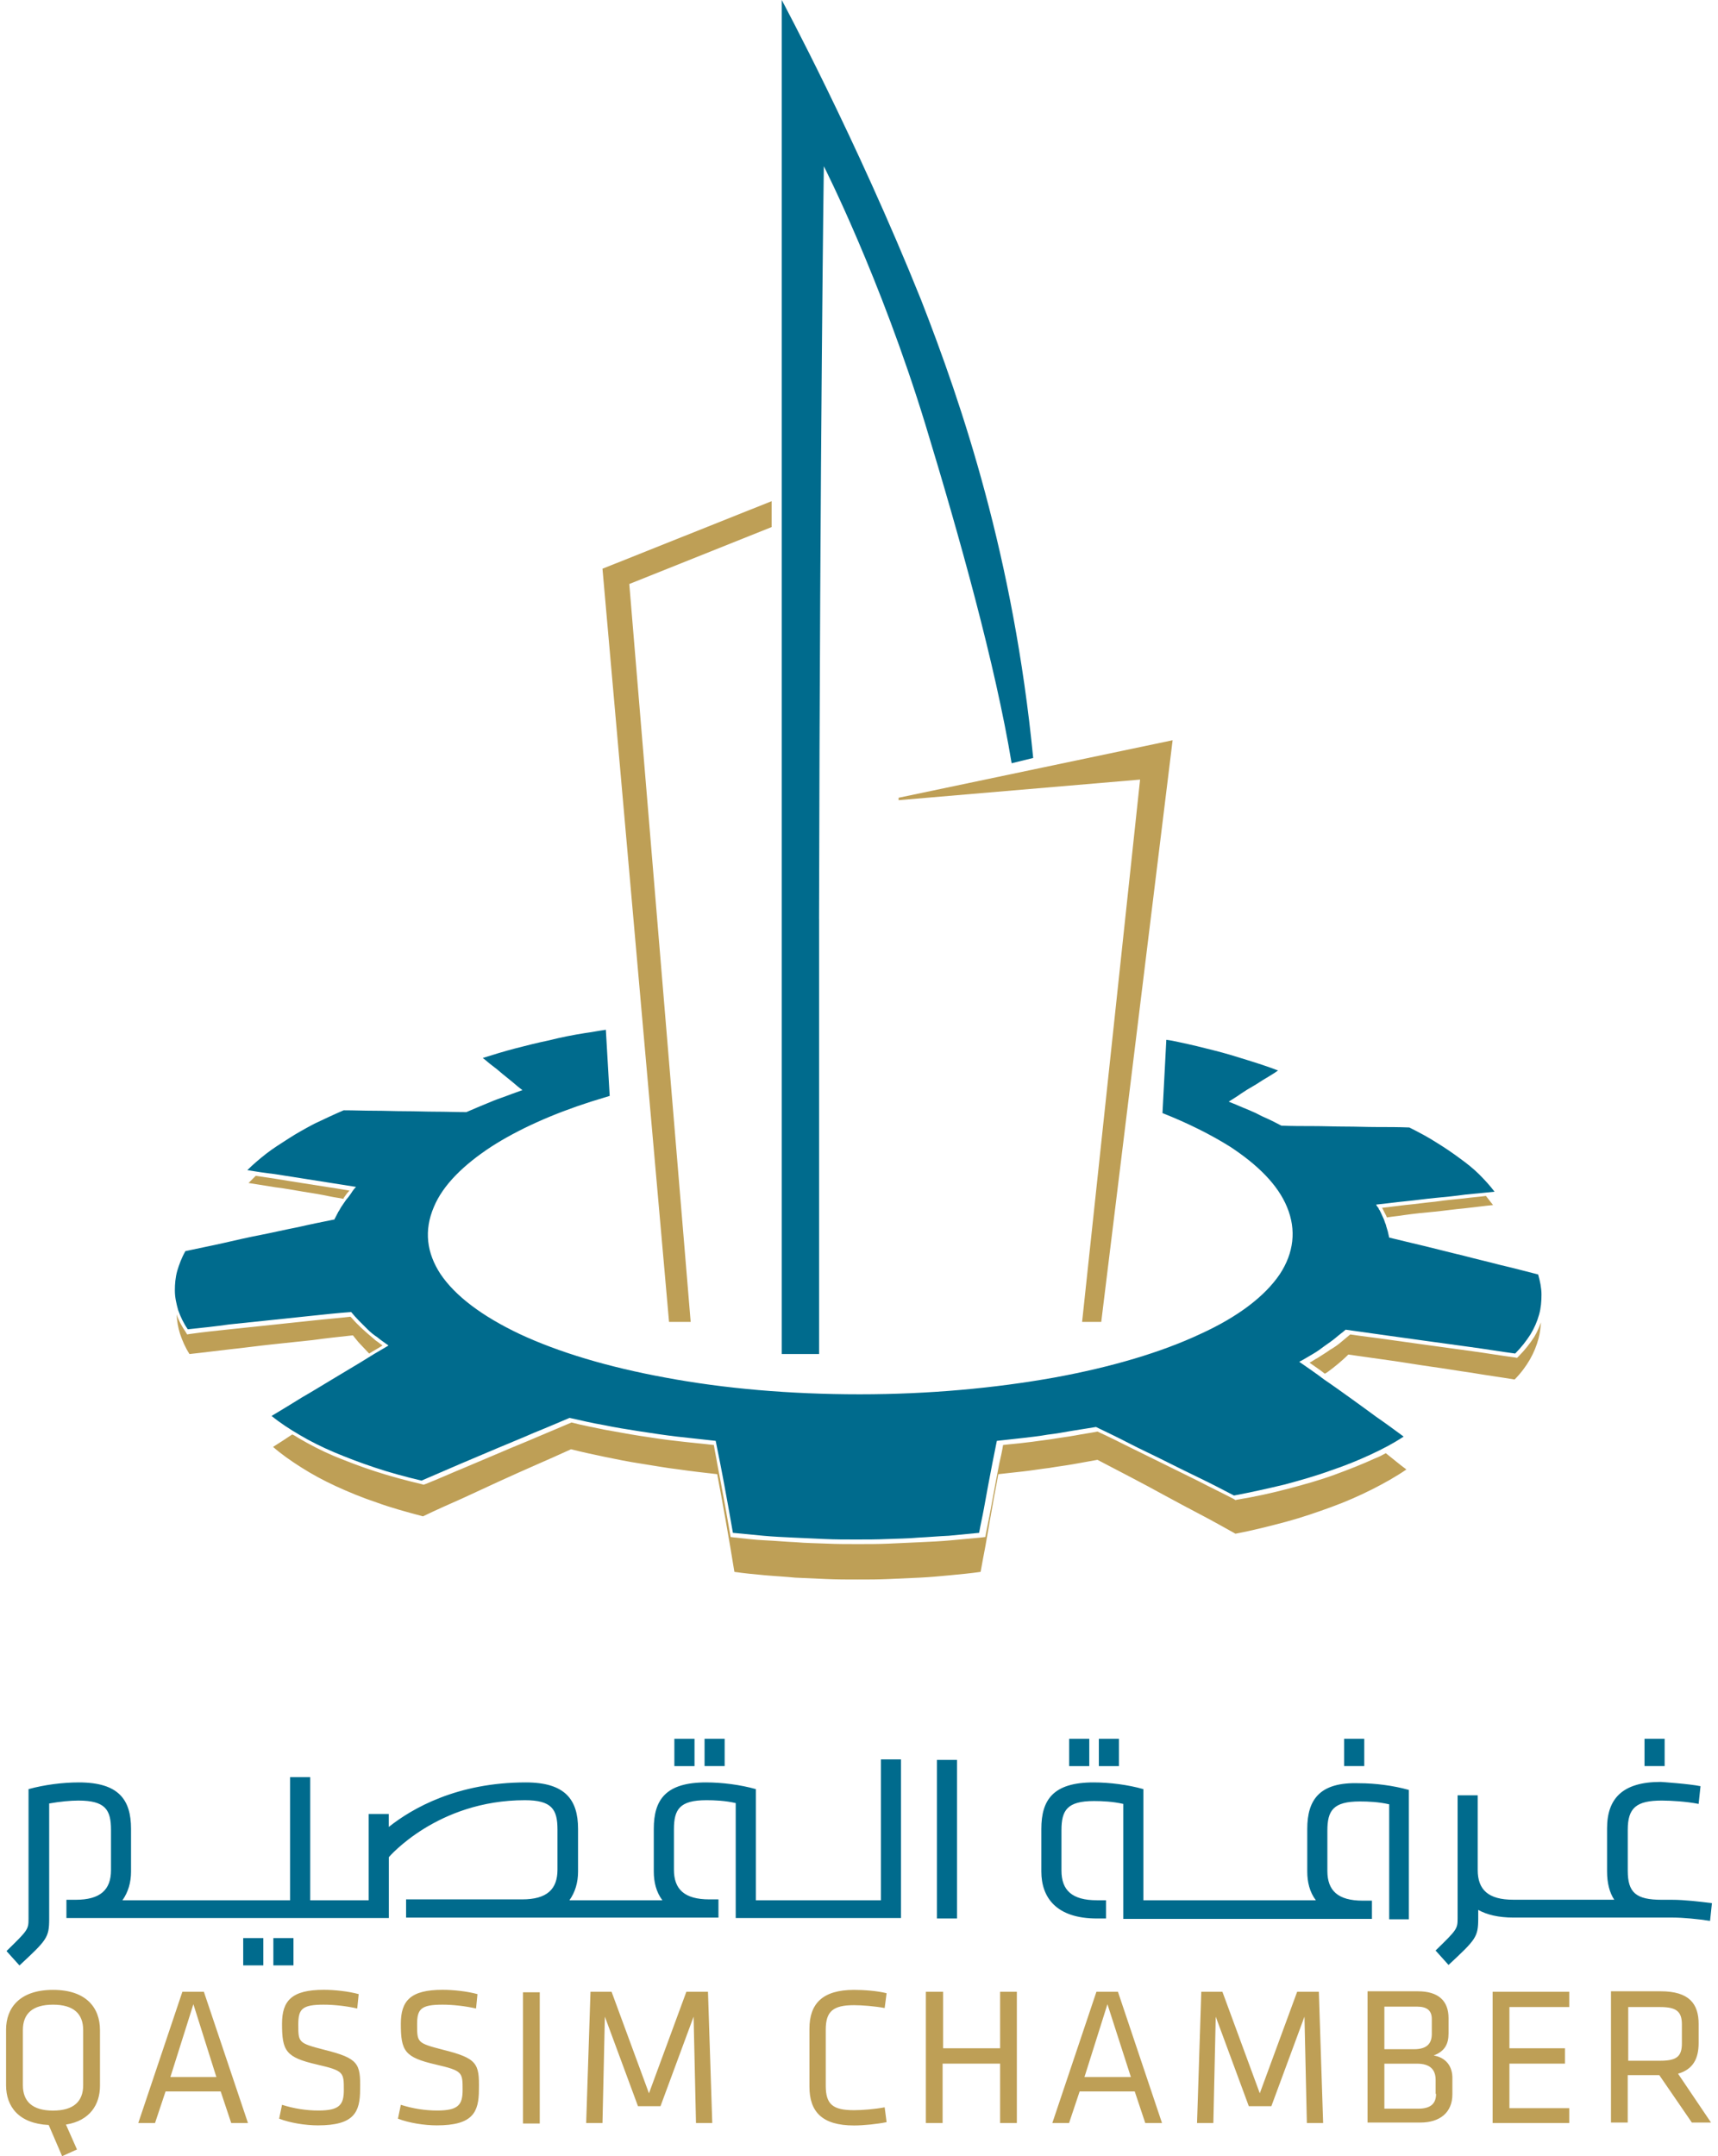 <svg width="51" height="64" viewBox="0 0 51 64" fill="none" xmlns="http://www.w3.org/2000/svg">
<path d="M20.019 52.422H20.617V51.612H20.019V52.422ZM27.813 56.945H28.41V52.237H27.813V56.945ZM21.512 51.611H20.915V52.421H21.512V51.611ZM49.416 51.611H48.819V52.421H49.416V51.611ZM7.22 58.337H7.817V57.527H7.22V58.337ZM8.115 58.337H8.712V57.527H8.115V58.337ZM26.164 56.404H22.438V53.105C21.983 52.977 21.442 52.906 20.959 52.906C19.764 52.906 19.408 53.418 19.408 54.285V55.551C19.408 55.864 19.48 56.162 19.663 56.404H16.904C17.075 56.162 17.16 55.878 17.16 55.551V54.285C17.16 53.416 16.775 52.906 15.609 52.906C13.575 52.906 12.239 53.673 11.541 54.228V53.844H10.944V56.404H9.209V52.749H8.612V56.404H3.635C3.805 56.162 3.89 55.878 3.89 55.551V54.285C3.89 53.416 3.521 52.906 2.34 52.906C1.856 52.906 1.315 52.977 0.847 53.105V56.945C0.847 57.272 0.833 57.287 0.193 57.912L0.578 58.339C1.388 57.585 1.46 57.513 1.46 56.96V53.531C1.787 53.474 2.086 53.445 2.328 53.445C3.124 53.445 3.295 53.716 3.295 54.313V55.508C3.295 56.092 2.981 56.39 2.243 56.39H1.972V56.931H11.543V55.125C11.543 55.125 12.979 53.434 15.582 53.434C16.378 53.434 16.549 53.704 16.549 54.301V55.496C16.549 56.08 16.235 56.378 15.497 56.378H12.055V56.919H21.328V56.378H21.058C20.319 56.378 20.006 56.08 20.006 55.496V54.301C20.006 53.704 20.176 53.434 20.972 53.434C21.214 53.434 21.527 53.447 21.84 53.519V56.931H26.747V52.223H26.15V56.405H26.164V56.404ZM49.644 56.39H49.331C48.563 56.39 48.321 56.177 48.321 55.522V54.313C48.321 53.66 48.577 53.445 49.331 53.445C49.615 53.445 50.069 53.474 50.425 53.544L50.481 53.018C50.139 52.947 49.3 52.891 49.3 52.891C48.163 52.891 47.707 53.388 47.707 54.269V55.549C47.707 55.891 47.779 56.175 47.92 56.388H44.919C44.18 56.388 43.867 56.09 43.867 55.507V53.289H43.27V56.929C43.27 57.256 43.256 57.272 42.616 57.896L43.001 58.324C43.811 57.569 43.882 57.498 43.882 56.945V56.69C44.138 56.833 44.48 56.918 44.934 56.918H49.669C49.954 56.918 50.408 56.96 50.764 57.016L50.82 56.49C50.483 56.446 49.998 56.39 49.644 56.39ZM40.499 51.611H39.901V52.421H40.499V51.611ZM32.62 52.422H33.217V51.612H32.62V52.422ZM31.738 52.422H32.336V51.612H31.738V52.422ZM38.807 54.285V55.551C38.807 55.864 38.878 56.162 39.062 56.404H33.942V53.105C33.488 52.977 32.947 52.906 32.463 52.906C31.268 52.906 30.913 53.418 30.913 54.285V55.551C30.913 56.319 31.353 56.945 32.562 56.945H32.833V56.404H32.562C31.823 56.404 31.51 56.106 31.51 55.522V54.327C31.51 53.73 31.68 53.459 32.477 53.459C32.718 53.459 33.032 53.473 33.345 53.544V56.957H40.727V56.416H40.456C39.717 56.416 39.404 56.118 39.404 55.534V54.339C39.404 53.742 39.574 53.471 40.371 53.471C40.613 53.471 40.926 53.484 41.239 53.556V56.969H41.823V53.129C41.368 53.001 40.827 52.93 40.344 52.93C39.176 52.891 38.807 53.416 38.807 54.285ZM44.979 40.176C45.164 39.99 45.305 39.807 45.433 39.608C45.547 39.422 45.632 39.223 45.688 39.024C45.745 38.825 45.76 38.625 45.76 38.426C45.76 38.227 45.717 38.028 45.661 37.829C45.276 37.73 44.894 37.63 44.524 37.544C44.155 37.446 43.77 37.359 43.401 37.26C43.031 37.175 42.662 37.075 42.306 36.99C41.95 36.904 41.581 36.819 41.239 36.734C41.225 36.678 41.21 36.607 41.197 36.549C41.183 36.493 41.154 36.421 41.14 36.35C41.111 36.294 41.098 36.222 41.069 36.164C41.04 36.108 41.013 36.036 40.984 35.979C40.97 35.965 40.97 35.936 40.955 35.922C40.94 35.909 40.926 35.88 40.926 35.866C40.912 35.853 40.897 35.824 40.883 35.81C40.87 35.797 40.854 35.768 40.854 35.754C41.152 35.725 41.452 35.682 41.736 35.655C42.034 35.626 42.32 35.584 42.618 35.556C42.916 35.529 43.202 35.5 43.499 35.458C43.784 35.429 44.083 35.402 44.367 35.373C44.24 35.203 44.083 35.031 43.913 34.86C43.743 34.69 43.544 34.533 43.329 34.377C43.117 34.22 42.888 34.064 42.633 33.907C42.391 33.751 42.121 33.609 41.837 33.466C41.523 33.453 41.197 33.453 40.883 33.453C40.57 33.453 40.257 33.439 39.93 33.439C39.617 33.439 39.304 33.425 38.977 33.425C38.664 33.425 38.351 33.425 38.039 33.412C37.925 33.356 37.797 33.284 37.67 33.226C37.542 33.17 37.414 33.112 37.285 33.041C37.157 32.985 37.03 32.927 36.887 32.871C36.759 32.814 36.616 32.757 36.475 32.7C36.603 32.615 36.73 32.544 36.844 32.459C36.972 32.374 37.086 32.302 37.214 32.231C37.341 32.159 37.455 32.074 37.583 32.002C37.697 31.931 37.825 31.86 37.939 31.774C37.641 31.66 37.341 31.562 37.014 31.461C36.701 31.363 36.374 31.262 36.032 31.177C35.706 31.092 35.35 31.007 35.008 30.935C34.88 30.906 34.752 30.879 34.623 30.864L34.509 33.039C35.263 33.337 35.946 33.679 36.514 34.035C37.34 34.576 37.937 35.172 38.206 35.827C38.49 36.51 38.405 37.192 37.993 37.819C37.552 38.472 36.756 39.085 35.632 39.596C34.48 40.137 33.001 40.578 31.296 40.889C29.546 41.202 27.583 41.386 25.522 41.386C23.445 41.386 21.497 41.216 19.749 40.889C18.041 40.576 16.578 40.135 15.425 39.596C14.316 39.07 13.519 38.472 13.078 37.819C12.666 37.192 12.581 36.525 12.879 35.827C13.15 35.173 13.761 34.576 14.586 34.035C15.383 33.523 16.392 33.068 17.544 32.699C17.73 32.642 17.914 32.585 18.099 32.529L17.985 30.566C17.773 30.595 17.573 30.637 17.359 30.665C17.003 30.721 16.647 30.792 16.307 30.878C15.965 30.949 15.624 31.034 15.298 31.119C14.971 31.204 14.644 31.305 14.331 31.403C14.43 31.475 14.516 31.56 14.615 31.631C14.714 31.703 14.814 31.788 14.913 31.873C15.012 31.958 15.112 32.03 15.211 32.115C15.31 32.2 15.41 32.285 15.509 32.357C15.366 32.413 15.225 32.455 15.082 32.513C14.938 32.569 14.797 32.612 14.654 32.67C14.511 32.728 14.384 32.784 14.242 32.84C14.115 32.896 13.972 32.954 13.844 33.01C13.546 33.01 13.247 32.997 12.933 32.997C12.636 32.997 12.336 32.983 12.023 32.983C11.725 32.983 11.425 32.969 11.112 32.969C10.814 32.969 10.515 32.956 10.202 32.956C9.904 33.083 9.604 33.226 9.334 33.354C9.063 33.497 8.808 33.638 8.566 33.795C8.324 33.951 8.096 34.093 7.897 34.249C7.698 34.406 7.512 34.562 7.342 34.733C7.613 34.775 7.868 34.818 8.139 34.847C8.409 34.889 8.68 34.932 8.949 34.974C9.22 35.017 9.49 35.059 9.759 35.102C10.03 35.145 10.3 35.187 10.569 35.23C10.513 35.286 10.47 35.344 10.426 35.415C10.384 35.471 10.341 35.543 10.283 35.601C10.241 35.657 10.198 35.728 10.156 35.786C10.113 35.842 10.084 35.914 10.042 35.972C10.028 35.985 10.028 36.014 10.013 36.028C9.999 36.042 9.999 36.071 9.984 36.084C9.97 36.098 9.97 36.127 9.955 36.14C9.939 36.154 9.941 36.183 9.926 36.197C9.57 36.268 9.214 36.34 8.845 36.425C8.476 36.496 8.12 36.581 7.751 36.653C7.381 36.724 7.012 36.809 6.641 36.894C6.271 36.979 5.887 37.051 5.504 37.136C5.39 37.335 5.318 37.534 5.262 37.72C5.206 37.919 5.191 38.118 5.191 38.304C5.191 38.503 5.233 38.688 5.289 38.888C5.361 39.087 5.446 39.272 5.574 39.456C5.986 39.413 6.399 39.371 6.797 39.313C7.209 39.27 7.608 39.228 8.021 39.185C8.42 39.143 8.831 39.1 9.23 39.058C9.628 39.015 10.026 38.973 10.425 38.944C10.496 39.029 10.568 39.114 10.653 39.199C10.738 39.284 10.823 39.369 10.908 39.454C10.993 39.539 11.094 39.624 11.206 39.696C11.305 39.781 11.419 39.853 11.533 39.938C11.262 40.094 10.978 40.264 10.707 40.435C10.423 40.605 10.139 40.777 9.854 40.947C9.57 41.117 9.271 41.303 8.973 41.473C8.675 41.658 8.375 41.842 8.062 42.028C8.304 42.227 8.588 42.413 8.901 42.596C9.214 42.782 9.555 42.952 9.926 43.109C10.297 43.265 10.709 43.422 11.134 43.563C11.562 43.706 12.03 43.834 12.513 43.948C12.898 43.778 13.281 43.621 13.665 43.451C14.035 43.294 14.404 43.138 14.775 42.981C15.146 42.824 15.5 42.683 15.856 42.526C16.212 42.384 16.567 42.229 16.908 42.086C17.235 42.157 17.577 42.242 17.917 42.298C18.259 42.37 18.613 42.426 18.984 42.484C19.354 42.54 19.723 42.598 20.094 42.641C20.479 42.683 20.862 42.726 21.246 42.768C21.289 42.981 21.331 43.195 21.374 43.408C21.417 43.621 21.459 43.849 21.502 44.077C21.544 44.305 21.587 44.532 21.629 44.773C21.672 45.015 21.715 45.257 21.757 45.498C22.055 45.527 22.355 45.554 22.652 45.584C22.95 45.612 23.263 45.626 23.563 45.64C23.876 45.653 24.174 45.669 24.487 45.682C24.8 45.696 25.098 45.696 25.411 45.696C25.725 45.696 26.023 45.696 26.336 45.682C26.649 45.669 26.947 45.669 27.26 45.64C27.558 45.626 27.871 45.597 28.171 45.584C28.468 45.554 28.768 45.527 29.066 45.498C29.108 45.257 29.165 45.015 29.209 44.773C29.251 44.545 29.294 44.303 29.336 44.077C29.379 43.849 29.422 43.636 29.464 43.408C29.507 43.195 29.549 42.981 29.592 42.768C29.847 42.739 30.104 42.712 30.359 42.683C30.615 42.654 30.856 42.627 31.098 42.584C31.34 42.556 31.581 42.513 31.823 42.47C32.065 42.428 32.293 42.399 32.535 42.356C32.861 42.513 33.188 42.669 33.517 42.84C33.843 43.01 34.186 43.166 34.526 43.337C34.868 43.507 35.209 43.679 35.564 43.849C35.92 44.019 36.276 44.205 36.632 44.39C37.157 44.292 37.656 44.178 38.14 44.063C38.609 43.936 39.064 43.808 39.491 43.652C39.918 43.509 40.301 43.354 40.672 43.182C41.042 43.012 41.368 42.84 41.668 42.641C41.397 42.441 41.127 42.242 40.858 42.057C40.587 41.858 40.332 41.672 40.075 41.488C39.818 41.304 39.562 41.119 39.307 40.947C39.066 40.761 38.81 40.591 38.569 40.421C38.712 40.35 38.839 40.264 38.967 40.193C39.094 40.121 39.209 40.036 39.322 39.951C39.437 39.866 39.551 39.795 39.649 39.71C39.748 39.624 39.849 39.553 39.947 39.468C40.346 39.524 40.757 39.582 41.156 39.638C41.568 39.694 41.966 39.752 42.38 39.808C42.793 39.864 43.205 39.922 43.617 39.978C44.139 40.048 44.551 40.12 44.979 40.176ZM24.314 27.278C24.343 12.927 24.456 4.934 24.456 4.934C24.456 4.934 26.135 8.233 27.471 12.601C28.48 15.915 29.547 19.725 30.031 22.655L30.671 22.498C30.087 16.526 28.565 12.03 27.343 8.902C25.423 4.124 23.206 0 23.206 0V40.191H24.315V27.278H24.314Z" fill="#006B8D"/>
<path d="M1.574 59.064C0.578 59.064 0.18 59.605 0.18 60.245V61.894C0.18 62.521 0.549 63.031 1.446 63.075L1.844 64L2.285 63.801L1.958 63.062C2.67 62.948 2.968 62.465 2.968 61.91V60.26C2.968 59.603 2.57 59.064 1.574 59.064ZM2.469 61.893C2.469 62.376 2.185 62.647 1.574 62.647C0.963 62.647 0.679 62.376 0.679 61.893V60.257C0.679 59.773 0.963 59.503 1.574 59.503C2.185 59.503 2.469 59.773 2.469 60.257V61.893ZM5.414 59.12L4.105 63.016H4.602L4.915 62.078H6.551L6.864 63.016H7.361L6.052 59.12H5.414ZM5.058 61.651L5.741 59.489L6.423 61.651H5.058ZM9.623 60.841C8.855 60.642 8.855 60.628 8.855 60.087C8.855 59.632 8.969 59.503 9.609 59.503C9.923 59.503 10.292 59.545 10.605 59.617L10.648 59.19C10.334 59.105 9.936 59.062 9.609 59.062C8.656 59.062 8.372 59.389 8.372 60.071C8.372 60.882 8.486 61.067 9.41 61.28C10.207 61.465 10.207 61.508 10.207 62.034C10.207 62.475 10.079 62.645 9.453 62.645C9.097 62.645 8.728 62.589 8.372 62.475L8.287 62.887C8.614 63.014 9.07 63.086 9.439 63.086C10.506 63.086 10.69 62.701 10.69 62.019C10.704 61.253 10.648 61.096 9.623 60.841ZM13.15 60.841C12.382 60.642 12.382 60.628 12.382 60.087C12.382 59.632 12.496 59.503 13.136 59.503C13.449 59.503 13.819 59.545 14.132 59.617L14.174 59.19C13.861 59.105 13.463 59.062 13.136 59.062C12.183 59.062 11.899 59.389 11.899 60.071C11.899 60.882 12.013 61.067 12.937 61.28C13.733 61.465 13.733 61.508 13.733 62.034C13.733 62.475 13.606 62.645 12.979 62.645C12.624 62.645 12.254 62.589 11.899 62.475L11.813 62.887C12.14 63.014 12.597 63.086 12.966 63.086C14.033 63.086 14.217 62.701 14.217 62.019C14.23 61.253 14.174 61.096 13.15 60.841ZM15.526 63.031H16.023V59.135H15.526V63.031ZM20.375 59.12L19.265 62.134L18.155 59.12H17.529L17.401 63.016H17.885L17.956 59.859L18.939 62.517H19.607L20.59 59.859L20.661 63.016H21.144L21.017 59.12H20.375ZM25.352 59.518C25.58 59.518 25.963 59.547 26.262 59.603L26.319 59.163C26.034 59.091 25.636 59.064 25.352 59.064C24.414 59.064 24.029 59.476 24.029 60.216V61.937C24.029 62.676 24.399 63.089 25.352 63.089C25.636 63.089 26.048 63.047 26.319 62.99L26.262 62.55C25.965 62.606 25.594 62.635 25.352 62.635C24.726 62.635 24.513 62.465 24.513 61.91V60.245C24.513 59.704 24.727 59.518 25.352 59.518ZM29.704 60.798H27.997V59.12H27.485V63.016H27.982V61.253H29.689V63.016H30.186V59.12H29.689V60.798H29.704ZM32.548 59.12L31.239 63.016H31.736L32.05 62.078H33.685L33.998 63.016H34.495L33.187 59.12H32.548ZM32.193 61.651L32.875 59.489L33.571 61.651H32.193ZM38.507 59.12L37.398 62.134L36.288 59.12H35.661L35.535 63.016H36.019L36.09 59.859L37.072 62.517H37.741L38.724 59.859L38.795 63.016H39.278L39.151 59.12H38.507ZM42.56 61.011C42.902 60.883 43.001 60.655 43.001 60.357V59.903C43.001 59.391 42.703 59.106 42.09 59.106H40.597V63.002H42.162C42.745 63.002 43.115 62.705 43.115 62.163V61.722C43.13 61.31 42.902 61.069 42.56 61.011ZM41.096 59.561H42.063C42.361 59.561 42.504 59.675 42.504 59.93V60.371C42.504 60.655 42.361 60.825 41.978 60.825H41.096V59.561ZM42.631 62.15C42.631 62.447 42.461 62.59 42.105 62.59H41.096V61.254H42.063C42.448 61.254 42.618 61.425 42.618 61.738V62.15H42.631ZM44.808 61.253H46.458V60.798H44.808V59.574H46.585V59.12H44.31V63.016H46.585V62.575H44.808V61.253ZM49.814 61.552C50.255 61.425 50.425 61.111 50.425 60.642V60.073C50.425 59.476 50.141 59.106 49.302 59.106H47.823V63.002H48.32V61.595H49.258L50.224 63.002H50.793L49.814 61.552ZM49.288 61.167H48.335V59.574H49.288C49.758 59.574 49.928 59.702 49.928 60.087V60.655C49.928 61.04 49.772 61.167 49.288 61.167ZM32.123 39.238H32.691L34.81 21.972L26.676 23.679V23.751L33.844 23.14L32.123 39.238ZM41.038 35.868L41.067 35.924C41.096 35.995 41.139 36.052 41.166 36.123V36.137C41.336 36.108 41.522 36.094 41.692 36.065C41.99 36.023 42.276 35.994 42.574 35.967C42.871 35.938 43.157 35.895 43.455 35.868C43.739 35.839 44.039 35.796 44.323 35.769C44.252 35.684 44.18 35.584 44.111 35.498C43.898 35.527 43.683 35.541 43.471 35.57C43.186 35.599 42.887 35.626 42.602 35.669C42.305 35.697 42.019 35.74 41.721 35.767C41.493 35.796 41.266 35.824 41.025 35.852L41.038 35.868ZM20.503 39.238L18.681 17.335L22.906 15.644V14.876L17.885 16.881L19.861 39.238H20.503ZM8.983 35.369C9.254 35.412 9.524 35.454 9.793 35.512C9.921 35.541 10.064 35.555 10.191 35.584C10.205 35.57 10.205 35.57 10.205 35.555C10.248 35.498 10.29 35.427 10.348 35.369C10.362 35.355 10.362 35.355 10.377 35.34C10.178 35.311 9.979 35.269 9.766 35.241C9.495 35.199 9.225 35.156 8.956 35.114C8.685 35.071 8.414 35.029 8.159 34.986C7.974 34.957 7.79 34.93 7.591 34.901C7.519 34.972 7.448 35.044 7.378 35.114C7.649 35.156 7.904 35.199 8.174 35.241C8.443 35.27 8.712 35.327 8.983 35.369ZM45.419 40.348C45.533 40.148 45.619 39.936 45.675 39.721C45.717 39.565 45.731 39.408 45.746 39.252C45.69 39.395 45.632 39.536 45.547 39.679C45.419 39.878 45.263 40.077 45.077 40.263L45.035 40.305L44.963 40.291C44.536 40.235 44.124 40.164 43.697 40.106C43.285 40.05 42.871 39.992 42.459 39.936C42.048 39.88 41.634 39.822 41.236 39.766C40.851 39.709 40.468 39.667 40.083 39.609C39.998 39.68 39.913 39.752 39.828 39.822C39.729 39.907 39.615 39.992 39.486 40.063C39.372 40.148 39.244 40.22 39.117 40.305C39.032 40.348 38.96 40.404 38.875 40.448C39.032 40.562 39.188 40.661 39.329 40.775C39.358 40.761 39.372 40.746 39.401 40.732C39.515 40.647 39.629 40.562 39.728 40.477C39.826 40.392 39.927 40.307 40.026 40.206C40.424 40.263 40.836 40.32 41.234 40.377C41.646 40.433 42.044 40.504 42.458 40.562C42.87 40.618 43.283 40.69 43.695 40.748C44.107 40.819 44.534 40.875 44.962 40.947C45.149 40.76 45.305 40.547 45.419 40.348ZM10.476 39.636C10.547 39.721 10.619 39.822 10.704 39.907C10.789 39.992 10.874 40.092 10.959 40.177C11.087 40.092 11.23 40.021 11.357 39.936C11.286 39.893 11.23 39.837 11.158 39.793C11.059 39.708 10.959 39.623 10.86 39.537C10.762 39.452 10.675 39.367 10.59 39.282C10.518 39.211 10.462 39.139 10.404 39.083C10.035 39.126 9.666 39.154 9.281 39.197C8.883 39.24 8.484 39.282 8.072 39.325C7.674 39.367 7.262 39.41 6.864 39.452C6.452 39.495 6.054 39.537 5.64 39.595L5.555 39.609L5.512 39.537C5.398 39.367 5.3 39.195 5.242 39.011C5.255 39.211 5.284 39.396 5.341 39.58C5.412 39.793 5.497 39.992 5.625 40.191C6.037 40.148 6.45 40.092 6.849 40.048C7.26 40.005 7.659 39.949 8.072 39.905C8.471 39.862 8.883 39.82 9.281 39.777C9.679 39.721 10.077 39.679 10.476 39.636ZM41.75 43.617C41.537 43.461 41.338 43.291 41.139 43.134C41.04 43.19 40.926 43.248 40.812 43.291C40.443 43.461 40.044 43.617 39.617 43.774C39.19 43.931 38.735 44.058 38.252 44.186C37.769 44.313 37.256 44.428 36.73 44.513L36.674 44.526L36.632 44.497C36.276 44.312 35.92 44.142 35.564 43.956C35.222 43.786 34.868 43.614 34.526 43.444C34.184 43.273 33.857 43.117 33.517 42.947C33.204 42.79 32.89 42.633 32.579 42.492C32.366 42.535 32.138 42.564 31.925 42.606C31.684 42.649 31.442 42.678 31.2 42.72C30.959 42.749 30.703 42.792 30.446 42.819C30.233 42.848 30.005 42.862 29.777 42.891C29.748 43.076 29.706 43.26 29.663 43.445C29.621 43.658 29.578 43.886 29.536 44.114C29.493 44.342 29.451 44.569 29.408 44.81C29.365 45.052 29.309 45.294 29.265 45.536L29.251 45.621L29.153 45.634C28.855 45.663 28.555 45.691 28.242 45.719C27.929 45.748 27.631 45.762 27.318 45.776C27.005 45.789 26.707 45.804 26.394 45.818C26.08 45.832 25.767 45.832 25.469 45.832C25.156 45.832 24.843 45.832 24.545 45.818C24.232 45.804 23.934 45.804 23.621 45.776C23.308 45.762 23.01 45.733 22.697 45.719C22.384 45.706 22.086 45.663 21.786 45.634L21.687 45.621L21.674 45.536C21.631 45.294 21.589 45.052 21.546 44.81C21.503 44.582 21.461 44.341 21.418 44.114C21.376 43.886 21.333 43.673 21.291 43.445C21.262 43.26 21.219 43.076 21.192 42.891C20.836 42.848 20.48 42.819 20.125 42.776C19.74 42.734 19.371 42.678 19.001 42.62C18.632 42.564 18.276 42.492 17.934 42.434C17.607 42.363 17.281 42.307 16.967 42.222C16.625 42.365 16.299 42.506 15.958 42.649C15.602 42.805 15.233 42.947 14.877 43.103C14.508 43.26 14.139 43.416 13.768 43.573C13.383 43.73 13.014 43.9 12.615 44.056L12.573 44.07L12.53 44.056C12.047 43.942 11.577 43.815 11.136 43.672C10.695 43.529 10.297 43.374 9.912 43.217C9.543 43.061 9.187 42.875 8.874 42.691C8.803 42.649 8.746 42.606 8.675 42.577C8.489 42.705 8.306 42.819 8.106 42.947C8.348 43.16 8.632 43.359 8.946 43.558C9.259 43.757 9.599 43.942 9.97 44.113C10.341 44.283 10.753 44.455 11.179 44.596C11.606 44.753 12.074 44.88 12.557 45.008C12.942 44.822 13.325 44.652 13.71 44.482C14.079 44.312 14.448 44.14 14.819 43.97C15.189 43.8 15.544 43.643 15.9 43.486C16.256 43.33 16.612 43.173 16.952 43.017C17.279 43.102 17.621 43.173 17.962 43.245C18.304 43.316 18.658 43.388 19.029 43.444C19.398 43.5 19.767 43.571 20.138 43.614C20.523 43.67 20.906 43.713 21.291 43.757C21.333 43.985 21.376 44.211 21.418 44.439C21.461 44.681 21.503 44.909 21.546 45.151C21.589 45.393 21.631 45.648 21.674 45.89C21.716 46.145 21.759 46.402 21.801 46.657C22.099 46.7 22.399 46.729 22.697 46.756C22.994 46.783 23.308 46.798 23.607 46.828C23.921 46.841 24.218 46.856 24.532 46.87C24.845 46.884 25.143 46.884 25.456 46.884C25.769 46.884 26.067 46.884 26.38 46.87C26.693 46.856 26.991 46.841 27.304 46.828C27.602 46.814 27.915 46.785 28.215 46.756C28.514 46.727 28.812 46.7 29.11 46.657C29.153 46.402 29.209 46.131 29.253 45.89C29.296 45.634 29.338 45.393 29.381 45.151C29.423 44.909 29.466 44.667 29.508 44.439C29.551 44.211 29.593 43.985 29.636 43.757C29.891 43.728 30.148 43.701 30.404 43.672C30.659 43.643 30.901 43.6 31.142 43.573C31.384 43.531 31.626 43.502 31.867 43.459C32.109 43.416 32.337 43.374 32.579 43.331C32.906 43.502 33.233 43.673 33.561 43.844C33.888 44.014 34.23 44.199 34.57 44.385C34.913 44.571 35.253 44.754 35.609 44.94C35.964 45.125 36.32 45.325 36.676 45.524C37.202 45.425 37.7 45.296 38.184 45.168C38.654 45.04 39.108 44.884 39.535 44.727C39.963 44.571 40.346 44.4 40.717 44.215C41.11 44.016 41.437 43.832 41.75 43.617Z" fill="#BE9F56"/>
</svg>
